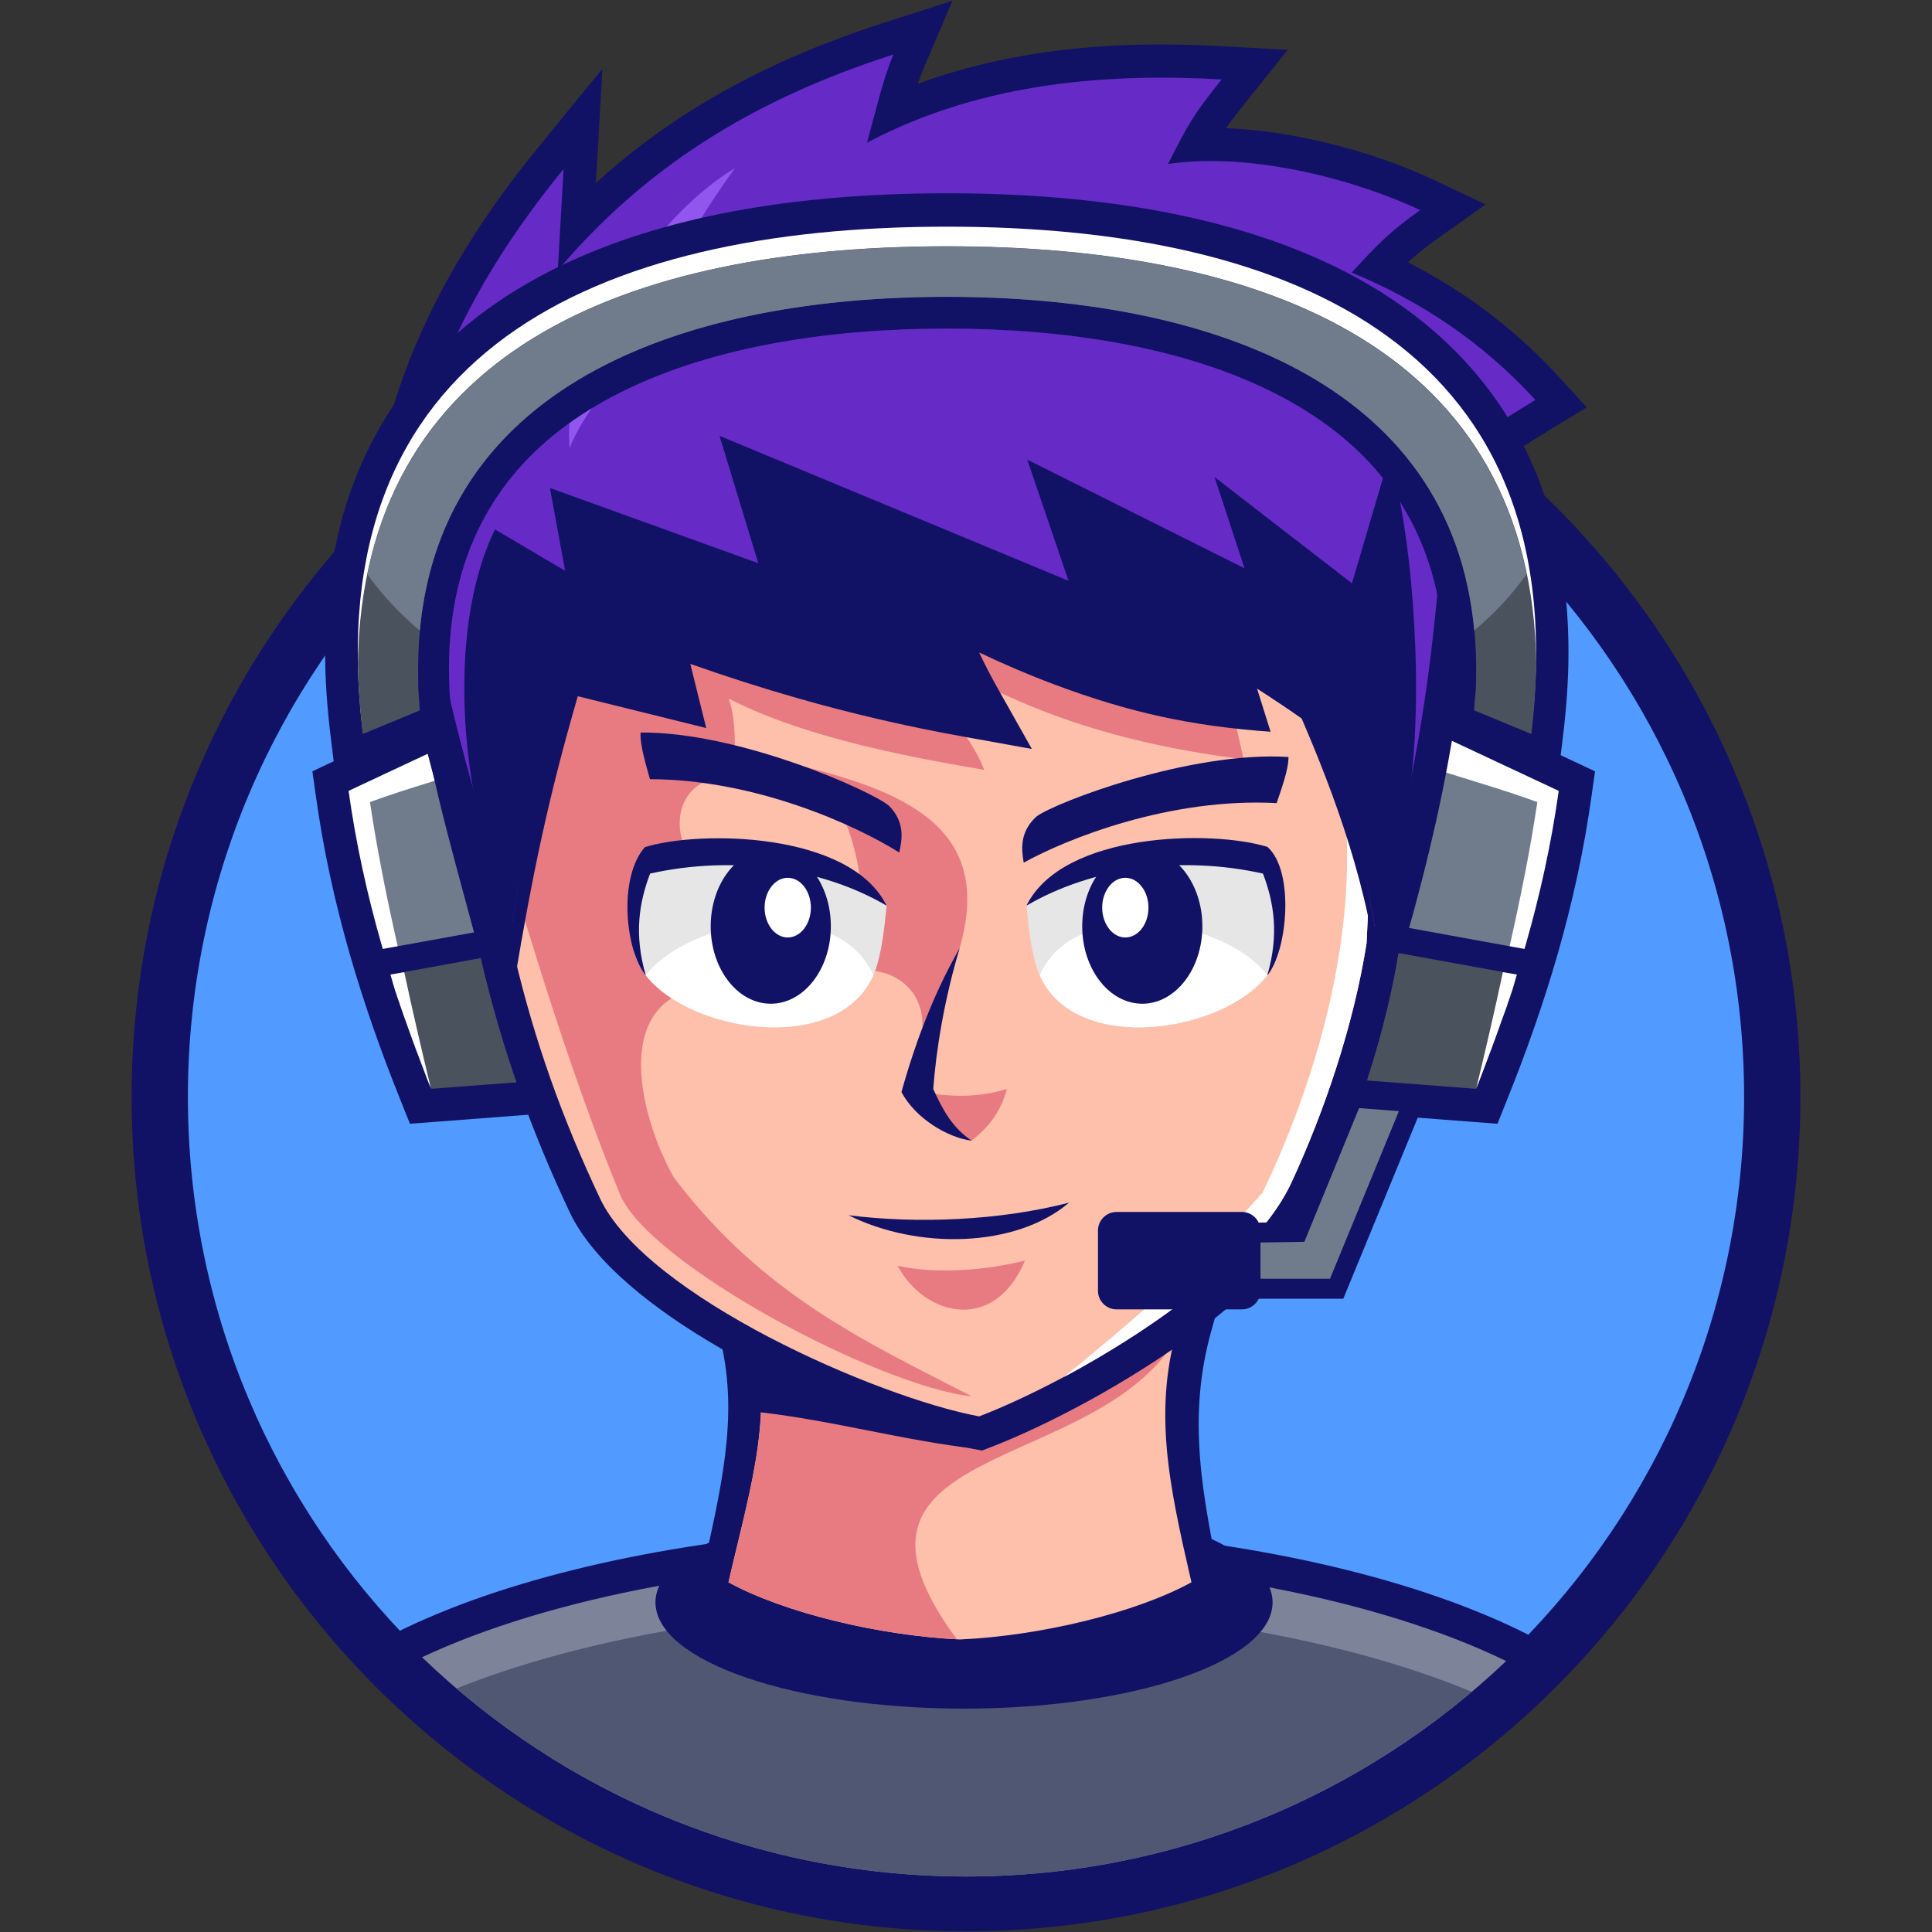 <svg xmlns="http://www.w3.org/2000/svg" xmlns:xlink="http://www.w3.org/1999/xlink" width="2400" zoomAndPan="magnify" viewBox="0 0 1800 1800" height="2400" preserveAspectRatio="xMidYMid meet" version="1.0"><rect x="0" y="0" width="1800" height="1800" fill="#333333" stroke="none"/><defs><clipPath id="518163029d"><path d="M 122.625 244 L 1677.375 244 L 1677.375 1800 L 122.625 1800 Z M 122.625 244 " clip-rule="nonzero"/></clipPath></defs><g clip-path="url(#518163029d)"><path fill="#111265" d="M 900 244.613 C 1329.289 244.613 1677.375 592.578 1677.375 1021.988 C 1677.375 1451.277 1329.41 1799.363 900 1799.363 C 470.711 1799.363 122.625 1451.402 122.625 1021.988 C 122.746 592.578 470.711 244.613 900 244.613 Z M 900 244.613 " fill-opacity="1" fill-rule="evenodd"/></g><path fill="#519aff" d="M 900 297.035 C 1300.383 297.035 1624.953 621.605 1624.953 1021.988 C 1624.953 1422.375 1300.383 1746.941 900 1746.941 C 499.617 1746.941 175.047 1422.375 175.047 1021.988 C 175.047 621.605 499.617 297.035 900 297.035 Z M 900 297.035 " fill-opacity="1" fill-rule="evenodd"/><path fill="#111265" d="M 894.367 1421.883 C 1064.367 1421.883 1219.672 1446.5 1337.25 1486.918 C 1369.953 1498.188 1399.836 1510.68 1426.539 1524.398 C 1411.105 1540.32 1395.062 1555.629 1378.281 1570.207 C 1359.543 1561.754 1339.086 1553.672 1317.043 1546.078 C 1205.586 1507.863 1057.508 1484.469 894.367 1484.469 C 731.223 1484.469 583.148 1507.742 471.691 1546.078 C 452.586 1552.691 434.703 1559.551 418.043 1566.898 C 401.266 1552.203 385.219 1536.77 369.91 1520.602 C 394.652 1508.355 421.965 1497.086 451.48 1486.918 C 568.938 1446.5 724.363 1421.883 894.367 1421.883 Z M 894.367 1421.883 " fill-opacity="1" fill-rule="nonzero"/><path fill="#7d8399" d="M 894.367 1453.117 C 1101.109 1453.117 1285.074 1490.105 1403.266 1547.547 C 1272.215 1671.984 1095.109 1748.289 900.121 1748.289 C 703.297 1748.289 524.602 1670.516 393.18 1543.996 C 511.496 1488.512 692.031 1453.117 894.367 1453.117 Z M 894.367 1453.117 " fill-opacity="1" fill-rule="evenodd"/><path fill="#4f5773" d="M 1371.176 1576.207 C 1243.922 1683.5 1079.555 1748.289 900.121 1748.289 C 718.852 1748.289 553.016 1682.273 425.27 1573.145 C 542.973 1525.867 709.547 1496.352 894.367 1496.352 C 1083.23 1496.227 1253.105 1527.094 1371.176 1576.207 Z M 1371.176 1576.207 " fill-opacity="1" fill-rule="evenodd"/><path fill="#111265" d="M 898.164 1393.957 C 1056.895 1393.957 1185.621 1438.297 1185.621 1492.922 C 1185.621 1547.547 1056.895 1591.883 898.164 1591.883 C 739.43 1591.883 610.703 1547.547 610.703 1492.922 C 610.703 1438.297 739.43 1393.957 898.164 1393.957 Z M 898.164 1393.957 " fill-opacity="1" fill-rule="evenodd"/><path fill="#111265" d="M 898.531 1251.391 L 735.879 1258.375 C 747.637 1327.82 733.797 1390.406 717.262 1465.242 C 716.16 1470.387 714.934 1475.652 713.344 1483.367 C 733.918 1493.41 759.027 1502.23 785.727 1509.457 C 821.492 1519.133 859.828 1525.5 894.488 1527.34 C 929.148 1525.5 967.363 1519.133 1003.25 1509.457 C 1029.949 1502.23 1055.059 1493.289 1075.637 1483.367 C 1066.57 1439.645 1059.102 1400.449 1056.16 1361.746 C 1053.469 1327.207 1054.445 1293.523 1061.059 1258.375 Z M 697.051 1203.625 L 897.305 1195.051 L 900 1195.051 L 1100.254 1203.625 L 1138.344 1205.219 L 1128.914 1238.656 C 1117.277 1279.562 1114.953 1317.898 1118.012 1357.828 C 1121.199 1398.859 1130.137 1442.215 1140.672 1492.062 L 1144.59 1510.438 L 1127.199 1520.848 C 1098.785 1537.871 1061.059 1552.57 1020.766 1563.469 C 980.102 1574.492 936.133 1581.719 896.203 1583.68 L 894.613 1583.801 L 893.02 1583.68 C 853.09 1581.719 809.121 1574.492 768.457 1563.469 C 728.164 1552.57 690.438 1537.871 662.023 1520.848 L 644.633 1510.438 L 648.551 1492.062 C 649.777 1486.184 653.328 1470.02 656.879 1454.094 C 674.516 1374.363 688.848 1309.691 668.637 1238.656 L 659.207 1205.219 Z M 697.051 1203.625 " fill-opacity="1" fill-rule="nonzero"/><path fill="#fec0aa" d="M 898.531 1223.223 C 831.777 1225.793 765.027 1228.488 698.277 1231.062 C 723.387 1312.141 700.113 1381.344 678.68 1474.184 C 730.855 1502.844 820.266 1524.031 894.367 1527.461 C 968.465 1524.152 1057.875 1502.844 1110.051 1474.184 C 1088.617 1381.344 1073.676 1312.141 1098.785 1231.062 C 1032.031 1228.488 965.281 1225.793 898.531 1223.223 Z M 898.531 1223.223 " fill-opacity="1" fill-rule="evenodd"/><path fill="#e87b82" d="M 719.957 1230.203 L 698.398 1231.062 C 723.508 1312.141 700.238 1381.344 678.801 1474.184 C 730.242 1502.352 817.938 1523.539 891.426 1527.215 C 756.086 1343.863 1013.781 1375.219 1093.516 1251.023 Z M 719.957 1230.203 " fill-opacity="1" fill-rule="evenodd"/><path fill="#111265" d="M 717.383 1231.797 C 710.156 1232.164 702.93 1232.41 695.828 1232.777 C 703.543 1260.211 707.094 1287.77 707.707 1315.695 C 776.785 1323.656 840.844 1341.906 909.922 1349.867 C 863.012 1315.082 821.125 1270.133 774.215 1235.348 C 755.105 1234.125 736.246 1232.898 717.383 1231.797 Z M 717.383 1231.797 " fill-opacity="1" fill-rule="evenodd"/><path fill="#111265" d="M 455.77 709.668 L 358.766 755.105 C 365.258 794.914 374.32 833.617 385.098 871.461 C 395.875 909.309 408.492 945.93 422.332 981.695 L 470.465 978.02 Z M 311.609 708.934 L 471.078 634.219 L 512.598 614.746 L 515.172 660.555 L 534.031 1004.965 L 535.746 1035.219 L 505.496 1037.543 L 404.449 1045.262 L 381.914 1046.977 L 373.461 1025.785 C 355.336 980.836 339.168 935.152 325.695 888.363 C 312.223 841.211 301.32 792.34 294.219 741.145 L 291.035 718.609 Z M 311.609 708.934 " fill-opacity="1" fill-rule="nonzero"/><path fill="#707c8c" d="M 484.184 662.145 L 324.715 736.859 C 338.555 835.82 366.848 926.824 402 1014.273 L 503.047 1006.559 Z M 484.184 662.145 " fill-opacity="1" fill-rule="evenodd"/><path fill="#ffffff" d="M 424.414 690.191 L 324.84 736.859 C 338.68 835.82 366.973 926.824 402.121 1014.273 C 380.688 925.844 357.539 834.23 344.68 747.27 C 377.137 735.145 429.801 720.445 445.969 714.32 C 462.137 708.441 436.418 703.543 424.414 690.191 Z M 424.414 690.191 " fill-opacity="1" fill-rule="evenodd"/><path fill="#111265" d="M 396.121 927.191 C 399.184 936.133 402.121 944.828 405.184 953.402 C 409.348 964.793 413.637 976.426 418.289 988.309 L 476.957 983.777 L 473.039 913.227 L 433.477 920.453 Z M 358.641 970.059 C 351.785 951.195 345.66 932.945 340.148 915.309 L 331.82 888.609 L 359.5 883.586 L 425.027 871.707 C 438.133 869.379 459.199 865.461 492.023 859.461 L 519.703 854.438 L 521.293 882.484 L 528.031 1005.332 L 529.379 1029.582 L 505.129 1031.422 L 404.082 1039.137 L 386.078 1040.484 L 379.34 1023.582 C 372.238 1006.559 365.379 988.676 358.641 970.059 Z M 358.641 970.059 " fill-opacity="1" fill-rule="nonzero"/><path fill="#4a525e" d="M 363.785 907.961 C 375.176 944.215 388.039 979.613 402.121 1014.395 L 503.168 1006.68 L 496.309 883.711 C 452.582 891.793 405.309 900.367 363.785 907.961 Z M 363.785 907.961 " fill-opacity="1" fill-rule="evenodd"/><path fill="#ffffff" d="M 363.785 907.961 L 364.277 909.676 L 364.398 910.043 L 364.766 911.391 L 365.258 913.105 L 365.625 914.332 L 365.746 914.82 L 366.234 916.535 L 366.727 918.25 L 366.848 918.617 L 367.215 919.844 L 367.707 921.555 L 368.074 922.781 L 368.195 923.148 L 369.422 926.578 L 369.543 927.066 L 369.91 928.293 L 370.523 930.008 L 371.012 931.355 L 371.137 931.723 L 371.746 933.438 L 372.359 935.152 L 372.484 935.641 L 372.852 936.867 L 373.461 938.582 L 373.953 939.93 L 374.074 940.297 L 375.301 943.727 L 375.422 944.215 L 375.789 945.316 L 376.402 947.031 L 376.891 948.379 L 377.016 948.625 L 377.629 950.34 L 378.238 952.055 L 378.484 952.668 L 378.852 953.77 L 379.465 955.484 L 379.953 956.953 L 380.078 957.199 L 380.688 958.914 L 381.301 960.629 L 381.547 961.238 L 381.914 962.344 L 382.527 964.059 L 383.016 965.527 L 383.137 965.77 L 384.363 969.199 L 384.609 969.812 L 384.977 970.793 L 385.59 972.508 L 386.199 974.102 L 386.812 975.816 L 387.426 977.527 L 387.672 978.141 L 388.039 979.121 L 388.648 980.715 L 389.262 982.184 L 389.262 982.305 L 390.488 985.492 L 390.73 986.227 L 391.102 987.207 L 391.711 988.797 L 392.324 990.391 L 392.324 990.512 L 392.938 992.105 L 393.551 993.695 L 393.793 994.434 L 394.16 995.289 L 394.773 996.883 L 395.387 998.473 L 395.387 998.598 L 396 1000.188 L 396.609 1001.781 L 396.855 1002.516 L 397.223 1003.375 L 397.836 1004.965 L 398.449 1006.559 L 399.062 1008.148 L 399.672 1009.742 L 400.039 1010.602 L 400.41 1011.457 L 401.02 1013.051 L 401.633 1014.641 C 392.816 978.266 384.363 942.012 376.648 905.758 Z M 363.785 907.961 " fill-opacity="1" fill-rule="evenodd"/><path fill="#111265" d="M 1305.895 634.219 L 1465.363 708.934 L 1486.062 718.609 L 1482.879 741.145 C 1475.773 792.34 1464.875 841.211 1451.402 888.363 C 1437.93 935.152 1421.762 980.836 1403.633 1025.785 L 1395.184 1046.977 L 1372.648 1045.262 L 1271.602 1037.543 L 1241.348 1035.219 L 1243.062 1004.965 L 1261.926 660.555 L 1264.496 614.746 Z M 1418.211 755.105 L 1321.207 709.668 L 1306.508 978.02 L 1354.641 981.695 C 1368.484 945.93 1381.098 909.309 1391.875 871.461 C 1402.652 833.617 1411.594 794.914 1418.211 755.105 Z M 1418.211 755.105 " fill-opacity="1" fill-rule="nonzero"/><path fill="#707c8c" d="M 1292.789 662.145 L 1452.258 736.859 C 1438.418 835.82 1410.125 926.824 1374.973 1014.273 L 1273.93 1006.559 Z M 1292.789 662.145 " fill-opacity="1" fill-rule="evenodd"/><path fill="#ffffff" d="M 1352.559 690.191 L 1452.137 736.859 C 1438.297 835.82 1410.004 926.824 1374.852 1014.273 C 1396.285 925.844 1419.434 834.23 1432.293 747.27 C 1399.836 735.145 1347.172 720.445 1331.004 714.32 C 1314.836 708.441 1340.559 703.543 1352.559 690.191 Z M 1352.559 690.191 " fill-opacity="1" fill-rule="evenodd"/><path fill="#111265" d="M 1436.824 915.309 C 1431.312 932.824 1425.066 951.195 1418.332 970.059 C 1411.594 988.797 1404.734 1006.559 1397.879 1023.582 L 1391.02 1040.484 L 1373.016 1039.137 L 1271.969 1031.418 L 1247.719 1029.582 L 1249.066 1005.332 L 1255.801 882.484 L 1257.395 854.438 L 1285.074 859.461 C 1318.02 865.461 1338.965 869.379 1352.07 871.707 L 1417.473 883.586 L 1445.156 888.609 Z M 1371.789 953.277 C 1374.852 944.828 1377.914 936.133 1380.852 927.066 L 1343.375 920.211 L 1303.812 912.984 L 1299.895 983.531 L 1358.562 988.062 C 1363.215 976.305 1367.625 964.668 1371.789 953.277 Z M 1371.789 953.277 " fill-opacity="1" fill-rule="nonzero"/><path fill="#4a525e" d="M 1413.188 907.961 C 1401.797 944.215 1388.938 979.613 1374.852 1014.395 L 1273.805 1006.68 L 1280.543 883.832 C 1324.391 891.793 1371.668 900.367 1413.188 907.961 Z M 1413.188 907.961 " fill-opacity="1" fill-rule="evenodd"/><path fill="#ffffff" d="M 1413.188 907.961 L 1412.699 909.676 L 1412.574 910.043 L 1412.207 911.391 L 1411.719 913.105 L 1411.352 914.332 L 1411.227 914.82 L 1410.25 918.25 L 1410.125 918.617 L 1409.758 919.844 L 1409.27 921.555 L 1408.902 922.781 L 1408.777 923.148 L 1408.164 924.863 L 1407.555 926.578 L 1407.43 927.066 L 1407.062 928.293 L 1406.449 930.008 L 1405.961 931.355 L 1405.84 931.723 L 1404.613 935.152 L 1404.492 935.641 L 1404.125 936.867 L 1403.512 938.582 L 1403.02 939.93 L 1402.898 940.297 L 1402.285 942.012 L 1401.676 943.727 L 1401.43 944.215 L 1401.062 945.316 L 1400.449 947.031 L 1399.961 948.379 L 1399.836 948.625 L 1399.223 950.34 L 1398.613 952.055 L 1398.367 952.668 L 1398 953.77 L 1397.387 955.484 L 1396.898 956.953 L 1396.773 957.199 L 1396.164 958.914 L 1395.551 960.629 L 1395.305 961.238 L 1394.938 962.344 L 1394.324 964.059 L 1393.836 965.527 L 1393.715 965.77 L 1392.488 969.199 L 1392.242 969.812 L 1391.875 970.793 L 1391.262 972.508 L 1390.652 974.102 L 1390.039 975.816 L 1389.426 977.527 L 1389.18 978.141 L 1388.812 979.121 L 1388.203 980.715 L 1387.59 982.184 L 1387.59 982.305 L 1386.363 985.492 L 1386.121 986.227 L 1385.75 987.207 L 1385.141 988.797 L 1384.527 990.391 L 1384.527 990.512 L 1383.914 992.105 L 1383.301 993.695 L 1383.059 994.434 L 1382.691 995.289 L 1382.078 996.883 L 1381.465 998.473 L 1381.465 998.598 L 1380.852 1000.188 L 1380.238 1001.781 L 1379.996 1002.516 L 1379.629 1003.375 L 1379.016 1004.965 L 1378.402 1006.559 L 1377.789 1008.148 L 1377.18 1009.742 L 1376.812 1010.602 L 1376.441 1011.457 L 1375.832 1013.051 L 1375.219 1014.641 C 1384.035 978.266 1392.488 942.012 1400.203 905.758 Z M 1413.188 907.961 " fill-opacity="1" fill-rule="evenodd"/><path fill="#111265" d="M 445.359 593.312 C 451.848 669.004 472.547 745.555 493.125 821.246 C 497.535 837.414 501.82 853.457 508.926 881.137 L 509.168 881.75 C 518.602 921.926 529.625 959.402 542.484 995.656 C 555.344 1032.031 570.164 1067.43 586.945 1103.191 C 602.621 1136.383 648.672 1172.027 703.176 1203.379 C 774.215 1244.289 857.5 1276.254 909.555 1287.645 C 957.688 1268.051 1023.457 1232.777 1079.434 1190.887 L 1079.434 1190.766 C 1122.789 1158.309 1159.535 1122.668 1175.09 1089.23 L 1175.09 1089.109 C 1190.645 1055.547 1205.34 1018.191 1217.465 979.855 C 1228.367 945.195 1237.184 909.922 1242.574 875.871 L 1254.453 628.707 L 780.461 452.707 C 729.875 476.59 668.637 500.965 607.398 525.457 C 550.566 548.117 493.738 570.898 445.359 593.312 Z M 433.109 837.168 C 409.961 751.801 386.691 665.328 382.035 575.922 L 380.934 555.465 L 399.43 546.523 C 452.094 520.926 518.234 494.473 584.371 468.016 C 648.672 442.297 713.098 416.574 765.273 391.223 L 777.031 385.465 L 789.523 390.121 L 1296.953 578.613 L 1318.145 586.453 L 1317.043 608.988 L 1304.059 880.16 L 1303.938 881.504 L 1303.691 883.344 C 1297.691 921.68 1288.016 960.629 1276.254 998.105 C 1263.152 1039.625 1247.473 1079.676 1230.938 1115.074 C 1210.484 1159.043 1166.883 1202.402 1116.176 1240.246 L 1116.176 1240.125 C 1052.363 1287.77 976.184 1327.82 923.148 1348.273 L 914.941 1351.457 L 906.492 1349.867 C 849.906 1339.332 753.023 1303.203 672.188 1256.66 C 607.887 1219.672 552.281 1175.09 530.727 1129.281 C 512.844 1091.434 497.41 1054.199 483.816 1015.863 C 470.223 977.406 458.586 937.848 448.543 895.469 L 448.664 895.469 C 445.727 883.711 439.477 860.438 433.109 837.168 Z M 433.109 837.168 " fill-opacity="1" fill-rule="nonzero"/><path fill="#fec0aa" d="M 413.023 574.328 C 418.535 680.641 452.34 785.48 478.918 888.73 C 498.27 971.281 524.234 1042.688 558.895 1116.297 C 601.887 1207.668 817.328 1301.977 912.246 1319.613 C 1002.148 1285.074 1161.492 1191.379 1203.012 1102.09 C 1233.633 1036.195 1261.191 955.238 1273.195 878.688 C 1277.48 788.301 1281.891 697.91 1286.176 607.52 C 1117.031 544.688 947.891 481.855 778.746 419.023 C 673.902 470.098 517.863 523.375 413.023 574.328 Z M 413.023 574.328 " fill-opacity="1" fill-rule="evenodd"/><path fill="#ffffff" d="M 991.125 1282.992 C 1075.512 1237.918 1172.027 1168.84 1203.012 1102.211 C 1233.633 1036.32 1261.191 955.359 1273.195 878.812 L 1277.969 779.969 L 1254.699 779.727 C 1258.984 888.363 1225.551 1008.762 1176.312 1111.152 C 1120.461 1174.477 1053.832 1232.164 991.125 1282.992 Z M 991.125 1282.992 " fill-opacity="1" fill-rule="evenodd"/><path fill="#e87b82" d="M 750.086 714.445 C 848.191 739.43 928.293 774.703 892.527 888.363 C 881.504 911.27 870.484 934.293 859.336 957.199 C 861.051 922.781 833.004 900.246 797.73 904.652 C 811.324 845.496 802.141 753.883 750.086 714.445 Z M 750.086 714.445 " fill-opacity="1" fill-rule="evenodd"/><path fill="#e87b82" d="M 428.09 656.879 C 638.996 552.773 705.504 512.477 943.969 578.738 L 1139.445 622.953 L 1158.676 707.34 C 1048.934 693.988 944.949 663.125 851.988 599.68 L 858.48 638.383 C 883.098 661.777 906.125 689.457 917.023 717.262 C 854.93 706.605 752.535 688.723 678.926 650.879 C 685.906 669.25 685.418 702.688 683.09 722.281 C 624.055 724.363 626.996 778.992 643.773 799.32 C 639.363 845.496 629.934 883.957 625.648 930.129 C 577.27 960.629 599.559 1046.242 627.363 1096.336 C 710.402 1206.934 809.242 1251.27 905.512 1300.996 C 818.305 1291.566 604.215 1177.539 577.512 1112.5 C 515.539 960.75 475.488 807.895 428.09 656.879 Z M 428.09 656.879 " fill-opacity="1" fill-rule="evenodd"/><path fill="#e6e6e6" d="M 590.129 817.695 C 586.453 839.617 586.332 861.543 590.004 883.465 C 602.5 957.566 789.891 997.004 817.449 898.164 C 822.227 880.895 824.184 862.766 826.023 843.781 C 745.188 772.746 641.938 791.484 590.129 817.695 Z M 590.129 817.695 " fill-opacity="1" fill-rule="evenodd"/><path fill="#ffffff" d="M 601.641 908.574 C 643.652 962.586 780.828 983.285 813.652 908.574 C 780.828 833.859 643.652 854.559 601.641 908.574 Z M 601.641 908.574 " fill-opacity="1" fill-rule="evenodd"/><path fill="#111265" d="M 1331.492 397.469 L 1380.977 366.848 C 1365.543 352.641 1349.375 339.902 1332.598 328.391 C 1305.773 310.02 1277.234 294.953 1247.352 282.582 L 1206.566 265.559 L 1236.449 232.98 C 1246.859 221.711 1254.945 213.016 1263.027 205.055 C 1242.082 198.07 1218.812 191.824 1194.93 187.418 C 1160.512 181.168 1124.75 178.719 1092.66 183.254 L 1033.746 191.824 L 1060.57 138.668 C 1068.285 123.359 1073.797 112.703 1079.309 103.273 C 1047.953 103.395 1015.129 105.234 981.938 110.008 C 928.781 117.602 874.156 132.789 822.227 160.348 L 758.781 193.906 L 778.008 124.707 C 779.848 118.094 782.176 109.273 784.379 101.07 L 784.379 100.945 C 743.715 117.359 706.727 136.219 672.922 158.02 C 624.055 189.5 581.555 226.977 543.34 271.805 L 483.691 341.863 L 488.223 261.762 C 483.203 269.844 478.305 278.172 473.527 286.746 C 450.379 327.898 430.168 374.688 417.797 426.617 C 424.535 537.094 442.906 625.156 466.914 712.852 C 471.812 677.332 476.711 642.305 482.59 605.805 L 487.98 572.492 L 520.559 580.574 L 573.469 593.68 L 569.305 576.777 L 554.977 518.844 L 610.703 540.523 C 660.551 559.996 710.277 576.777 760.129 591.105 C 789.398 599.559 818.551 606.906 847.211 613.398 C 838.758 593.434 831.531 572.98 825.652 552.16 L 805.199 480.262 L 870.48 516.762 C 914.82 541.504 958.668 562.812 1003.984 579.84 C 1030.805 589.883 1058.121 598.578 1086.289 605.559 L 1073.676 578.492 L 1035.461 496.797 L 1115.684 537.828 C 1137.484 548.973 1161.738 562.938 1185.254 577.512 C 1212.441 594.293 1238.164 611.438 1258.129 625.77 L 1267.07 632.262 L 1270.008 643.039 C 1276.375 666.801 1281.52 689.703 1285.93 712.363 C 1289.727 693.012 1293.035 673.414 1296.098 653.57 C 1306.629 584.617 1313.121 511.496 1317.164 422.82 L 1317.898 406.531 Z M 1446.625 398.816 L 1377.914 441.438 C 1373.75 525.949 1367.258 596.375 1357.215 662.27 C 1346.438 733.184 1331.371 799.32 1310.672 872.199 L 1285.441 923.148 C 1276.625 828.719 1242.328 738.207 1212.688 669.371 C 1199.828 660.309 1185.621 650.879 1171.168 641.57 L 1183.785 681.742 C 1110.051 676.477 1051.996 663.859 981.816 637.527 C 958.301 628.711 935.273 618.789 912.246 607.887 C 917.516 619.035 923.148 629.934 929.148 640.59 L 961.363 697.789 L 896.816 686.152 C 845.008 676.844 793.688 664.961 742.738 650.387 C 709.668 640.957 676.598 630.301 643.16 618.543 L 645.609 628.465 L 657.98 678.312 L 608.133 665.941 L 538.32 648.672 C 510.395 744.82 495.941 815.367 479.285 914.82 C 446.828 850.027 427.844 805.691 407.633 735.879 C 378.484 634.832 361.582 529.992 355.457 425.516 L 355.215 421.23 L 356.191 416.941 C 370.035 356.805 393.059 303.16 419.27 256.371 C 445.234 210.199 474.387 170.516 500.965 137.934 L 561.223 64.082 L 555.832 159.246 L 555.223 170.516 C 581.434 146.633 609.234 125.199 639.242 105.969 C 692.766 71.551 753.27 43.871 822.84 21.457 L 887.387 0.637 L 860.809 62.977 C 858.727 67.754 856.887 72.777 855.172 78.043 C 894.488 63.59 934.172 54.406 973.121 48.77 C 1031.789 40.32 1088.742 40.32 1139.816 43.137 L 1199.707 46.441 L 1162.227 93.352 C 1153.41 104.254 1147.285 112.215 1142.266 119.441 C 1163.574 120.297 1185.008 122.871 1205.953 126.668 C 1255.68 135.73 1302.711 151.898 1336.27 167.82 L 1384.16 190.48 L 1341.047 221.098 C 1328.676 229.918 1319.98 236.777 1311.773 244.371 C 1330.883 254.168 1349.5 265.191 1367.504 277.438 C 1398.121 298.383 1426.781 323 1453.238 352.027 L 1478.348 379.586 Z M 1092.539 619.523 C 1090.086 614.379 1091.066 616.461 1092.539 619.523 Z M 1092.539 619.523 " fill-opacity="1" fill-rule="nonzero"/><path fill="#662ac7" d="M 1347.785 423.801 C 1375.34 406.777 1402.898 389.629 1430.457 372.605 C 1380.852 318.223 1322.922 280.379 1259.355 253.922 C 1284.219 226.855 1295.363 215.465 1323.164 195.746 C 1266.336 168.922 1168.352 141.121 1088.25 152.754 C 1107.723 114.297 1111.766 107.07 1138.223 74 C 1039.504 68.488 918.738 74.246 807.773 132.914 C 817.203 98.742 822.84 73.145 832.391 50.73 C 698.523 93.844 600.293 157.043 519.703 251.719 C 522.031 210.566 522.766 198.562 525.09 157.41 C 473.895 220.117 412.656 310.02 386.445 423.801 C 396.488 596.496 433.844 714.445 477.57 858.48 C 491.043 769.438 499.859 692.273 512.965 610.582 L 615.605 635.934 L 599.07 569.184 C 700.848 608.867 802.016 637.895 902.203 655.898 C 882.363 620.746 866.316 583.391 855.051 543.586 C 946.418 594.66 1035.586 631.281 1139.812 647.816 C 1125.605 617.562 1115.32 595.395 1101.234 565.141 C 1145.691 587.922 1201.543 623.32 1239.758 650.633 C 1259.723 724.855 1267.191 791.605 1280.789 863.746 C 1321.574 720.566 1339.578 604.211 1347.785 423.801 Z M 1347.785 423.801 " fill-opacity="1" fill-rule="evenodd"/><path fill="#111265" d="M 477.57 858.355 C 490.797 771.152 505.371 693.133 518.355 612.543 L 624.055 654.309 C 613.031 619.77 612.418 610.703 601.395 576.164 C 703.176 615.848 808.141 641.691 908.449 659.695 C 888.609 624.543 871.461 588.656 860.195 548.852 C 949.973 603.477 1046.977 638.875 1150.836 656.512 C 1136.629 626.258 1118.746 599.68 1104.664 569.43 C 1149.121 592.086 1197.379 624.422 1235.594 651.855 C 1255.559 726.078 1267.316 791.727 1281.031 863.867 C 1297.566 823.816 1308.957 775.07 1314.836 725.711 C 1326.473 627.973 1313.855 483.203 1293.895 427.109 L 1259.598 543.465 L 1131.609 444.5 L 1159.535 529.5 L 957.074 428.211 L 995.535 541.137 L 670.352 406.043 L 706.484 524.723 L 512.355 454.664 L 526.562 531.828 L 461.156 493.246 C 414.004 589.883 429.191 753.883 477.57 858.355 Z M 477.57 858.355 " fill-opacity="1" fill-rule="evenodd"/><path fill="#111265" d="M 826.023 843.781 C 765.273 808.141 682.477 796.75 605.684 813.898 C 595.516 840.719 590.496 870.359 601.641 908.695 C 582.902 886.648 575.551 818.062 600.785 789.277 C 651.98 773.355 792.098 774.949 826.023 843.781 Z M 826.023 843.781 " fill-opacity="1" fill-rule="evenodd"/><path fill="#111265" d="M 605.559 725.957 C 705.012 726.078 799.32 769.926 837.781 794.301 C 840.352 782.91 843.66 766.254 828.227 750.699 C 812.184 736.98 688.723 681.742 596.863 682.477 C 595.883 693.621 602.5 714.812 605.559 725.957 Z M 605.559 725.957 " fill-opacity="1" fill-rule="evenodd"/><path fill="#111265" d="M 1189.418 748.25 C 1090.086 742.859 993.574 781.562 953.77 803.73 C 951.809 792.219 949.48 775.438 965.648 760.742 C 982.43 747.883 1108.703 699.5 1200.441 705.258 C 1200.809 716.402 1193.094 737.227 1189.418 748.25 Z M 1189.418 748.25 " fill-opacity="1" fill-rule="evenodd"/><path fill="#e87b82" d="M 847.332 1014.52 C 879.668 1022.723 910.043 1023.336 938.09 1014.52 C 932.824 1035.094 921.066 1050.527 905.145 1062.652 C 879.18 1053.098 859.703 1037.301 847.332 1014.52 Z M 847.332 1014.52 " fill-opacity="1" fill-rule="evenodd"/><path fill="#111265" d="M 894.121 883.344 C 871.953 922.047 854.191 966.016 839.863 1017.457 C 852.844 1041.953 882.852 1059.957 905.391 1062.773 C 887.629 1050.895 878.688 1034.848 869.504 1014.641 C 872.074 978.754 879.668 931.477 894.121 883.344 Z M 894.121 883.344 " fill-opacity="1" fill-rule="evenodd"/><path fill="#111265" d="M 718.117 790.871 C 748.984 790.871 774.09 823.207 774.09 863.012 C 774.09 902.816 748.984 935.152 718.117 935.152 C 687.254 935.152 662.145 902.816 662.145 863.012 C 662.145 823.207 687.254 790.871 718.117 790.871 Z M 718.117 790.871 " fill-opacity="1" fill-rule="evenodd"/><path fill="#ffffff" d="M 733.918 817.816 C 745.797 817.816 755.477 830.188 755.477 845.617 C 755.477 860.93 745.797 873.422 733.918 873.422 C 722.039 873.422 712.363 861.051 712.363 845.617 C 712.363 830.309 722.039 817.816 733.918 817.816 Z M 733.918 817.816 " fill-opacity="1" fill-rule="evenodd"/><path fill="#e6e6e6" d="M 1192.234 817.695 C 1195.91 839.617 1196.031 861.543 1192.359 883.465 C 1179.863 957.566 992.473 997.004 964.914 898.164 C 960.137 880.895 958.176 862.766 956.34 843.781 C 1037.176 772.746 1140.426 791.484 1192.234 817.695 Z M 1192.234 817.695 " fill-opacity="1" fill-rule="evenodd"/><path fill="#ffffff" d="M 1180.723 908.574 C 1138.711 962.586 1001.535 983.285 968.711 908.574 C 1001.535 833.859 1138.711 854.559 1180.723 908.574 Z M 1180.723 908.574 " fill-opacity="1" fill-rule="evenodd"/><path fill="#111265" d="M 956.34 843.781 C 1017.09 808.141 1099.887 796.75 1176.68 813.898 C 1186.848 840.719 1191.867 870.359 1180.723 908.695 C 1199.461 886.648 1206.441 811.691 1180.844 789.035 C 1129.648 773.113 990.266 774.949 956.34 843.781 Z M 956.34 843.781 " fill-opacity="1" fill-rule="evenodd"/><path fill="#111265" d="M 1064.246 790.871 C 1033.379 790.871 1008.273 823.207 1008.273 863.012 C 1008.273 902.816 1033.379 935.152 1064.246 935.152 C 1095.109 935.152 1120.219 902.816 1120.219 863.012 C 1120.219 823.207 1095.109 790.871 1064.246 790.871 Z M 1064.246 790.871 " fill-opacity="1" fill-rule="evenodd"/><path fill="#ffffff" d="M 1048.445 817.816 C 1036.562 817.816 1026.887 830.188 1026.887 845.617 C 1026.887 860.93 1036.562 873.422 1048.445 873.422 C 1060.324 873.422 1070 861.051 1070 845.617 C 1070 830.309 1060.324 817.816 1048.445 817.816 Z M 1048.445 817.816 " fill-opacity="1" fill-rule="evenodd"/><path fill="#9056ed" d="M 530.727 417.555 C 544.566 380.566 587.68 333.41 602.375 328.145 C 869.871 273.152 1075.879 271.316 1262.66 360.723 C 1131.242 246.695 891.426 205.91 623.809 265.926 C 634.711 229.551 658.348 193.664 684.805 156.551 C 604.582 204.809 522.641 334.023 530.727 417.555 Z M 530.727 417.555 " fill-opacity="1" fill-rule="evenodd"/><path fill="#111265" d="M 882.242 242.164 C 835.086 242.164 789.523 244.613 746.289 249.879 C 634.098 263.598 537.094 296.301 468.875 354.477 C 424.66 392.324 392.324 441.684 375.789 504.637 C 397.836 437.027 439.355 384.609 493.98 344.801 C 573.84 286.625 681.375 256.984 795.523 247.43 C 824.309 244.98 853.336 243.879 882.242 243.879 C 911.145 243.879 940.172 244.98 968.957 247.43 C 1082.984 256.984 1190.645 286.625 1270.5 344.801 C 1325.125 384.609 1366.645 437.027 1388.691 504.637 C 1372.156 441.684 1339.824 392.324 1295.605 354.477 C 1227.508 296.18 1130.383 263.598 1018.191 249.879 C 974.957 244.613 929.395 242.164 882.242 242.164 Z M 739.309 188.273 C 785.238 182.641 833.125 180.066 882.242 180.066 C 931.355 180.066 979.242 182.641 1025.172 188.273 C 1148.266 203.34 1256.047 240.203 1333.82 306.711 C 1413.676 374.934 1461.32 472.793 1461.32 607.887 C 1461.32 632.016 1459.605 658.105 1456.18 686.152 L 1451.277 726.324 L 1415.023 710.891 L 1363.094 688.848 L 1342.641 680.148 L 1344.477 657.734 C 1345.457 645.609 1345.945 633.852 1345.945 622.461 C 1345.945 517.863 1303.078 444.621 1235.84 395.633 C 1165.535 344.434 1068.41 318.102 964.18 309.406 C 937.355 307.199 909.922 306.098 882.117 306.098 C 854.438 306.098 826.879 307.199 800.059 309.406 C 695.828 318.102 598.703 344.434 528.398 395.633 C 461.156 444.621 418.289 517.863 418.289 622.461 C 418.289 633.977 418.781 645.734 419.758 657.734 L 421.598 680.148 L 401.145 688.848 L 349.211 710.891 L 312.957 726.324 L 308.059 686.152 C 304.629 658.105 302.914 632.137 302.914 607.887 C 302.914 472.793 350.559 374.934 430.414 306.711 C 508.434 240.328 616.215 203.34 739.309 188.273 Z M 739.309 188.273 " fill-opacity="1" fill-rule="nonzero"/><path fill="#ffffff" d="M 882.242 211.176 C 555.711 211.176 294.586 327.41 338.066 682.355 L 389.996 660.309 C 365.746 368.93 619.77 275.113 882.242 275.113 C 1144.715 275.113 1398.734 369.055 1374.484 660.309 L 1426.414 682.355 C 1469.895 327.41 1208.77 211.176 882.242 211.176 Z M 882.242 211.176 " fill-opacity="1" fill-rule="evenodd"/><path fill="#4a525e" d="M 333.41 618.422 C 333.777 639.242 335.25 661.043 338.066 683.824 L 391.098 661.902 C 390.609 651.98 389.383 642.551 389.629 632.996 C 383.996 364.152 628.586 276.457 882.363 276.457 C 1136.02 276.457 1380.977 363.91 1375.219 632.75 C 1375.465 642.18 1373.75 651.855 1373.383 661.777 L 1426.66 683.824 C 1429.477 661.043 1430.945 639.242 1431.316 618.422 C 1427.027 327.41 1182.316 229.426 882.484 229.426 C 582.41 229.426 337.699 327.531 333.41 618.422 Z M 333.41 618.422 " fill-opacity="1" fill-rule="evenodd"/><path fill="#707c8c" d="M 391.098 587.555 C 412.656 354.234 643.406 276.582 882.242 276.582 C 1121.074 276.582 1352.07 354.109 1373.504 587.434 C 1393.102 570.898 1409.391 553.262 1422.25 534.891 C 1375.832 308.547 1151.203 229.551 882.242 229.551 C 613.277 229.551 388.648 308.547 342.23 534.891 C 355.09 553.262 371.504 570.898 391.098 587.555 Z M 391.098 587.555 " fill-opacity="1" fill-rule="evenodd"/><path fill="#111265" d="M 790.625 1132.219 C 854.438 1140.305 931.477 1137.242 996.023 1120.461 C 946.418 1162.84 854.684 1164.309 790.625 1132.219 Z M 790.625 1132.219 " fill-opacity="1" fill-rule="evenodd"/><path fill="#e87b82" d="M 836.188 1179.254 C 873.789 1187.582 920.578 1183.172 954.992 1174.352 C 926.457 1242.453 861.664 1226.652 836.188 1179.254 Z M 836.188 1179.254 " fill-opacity="1" fill-rule="evenodd"/><path fill="#111265" d="M 1202.77 1138.59 L 1249.066 1025.418 L 1254.211 1012.805 L 1267.559 1013.906 L 1304.672 1016.723 L 1330.27 1018.684 L 1320.469 1042.32 L 1256.293 1198.359 L 1251.516 1209.996 L 1043.055 1209.996 L 1043.055 1141.039 L 1061.426 1140.793 Z M 1202.77 1138.59 " fill-opacity="1" fill-rule="nonzero"/><path fill="#707c8c" d="M 1266.211 1032.398 L 1215.262 1156.961 L 1061.672 1159.289 L 1061.672 1191.379 L 1239.145 1191.379 L 1303.324 1035.219 Z M 1266.211 1032.398 " fill-opacity="1" fill-rule="evenodd"/><path fill="#111265" d="M 1040.238 1129.16 L 1157.082 1129.16 C 1166.637 1129.16 1174.352 1136.996 1174.352 1146.43 L 1174.352 1202.645 C 1174.352 1212.199 1166.516 1219.914 1157.082 1219.914 L 1040.238 1219.914 C 1030.684 1219.914 1022.969 1212.078 1022.969 1202.645 L 1022.969 1146.43 C 1022.969 1136.875 1030.809 1129.16 1040.238 1129.16 Z M 1040.238 1129.16 " fill-opacity="1" fill-rule="evenodd"/></svg>